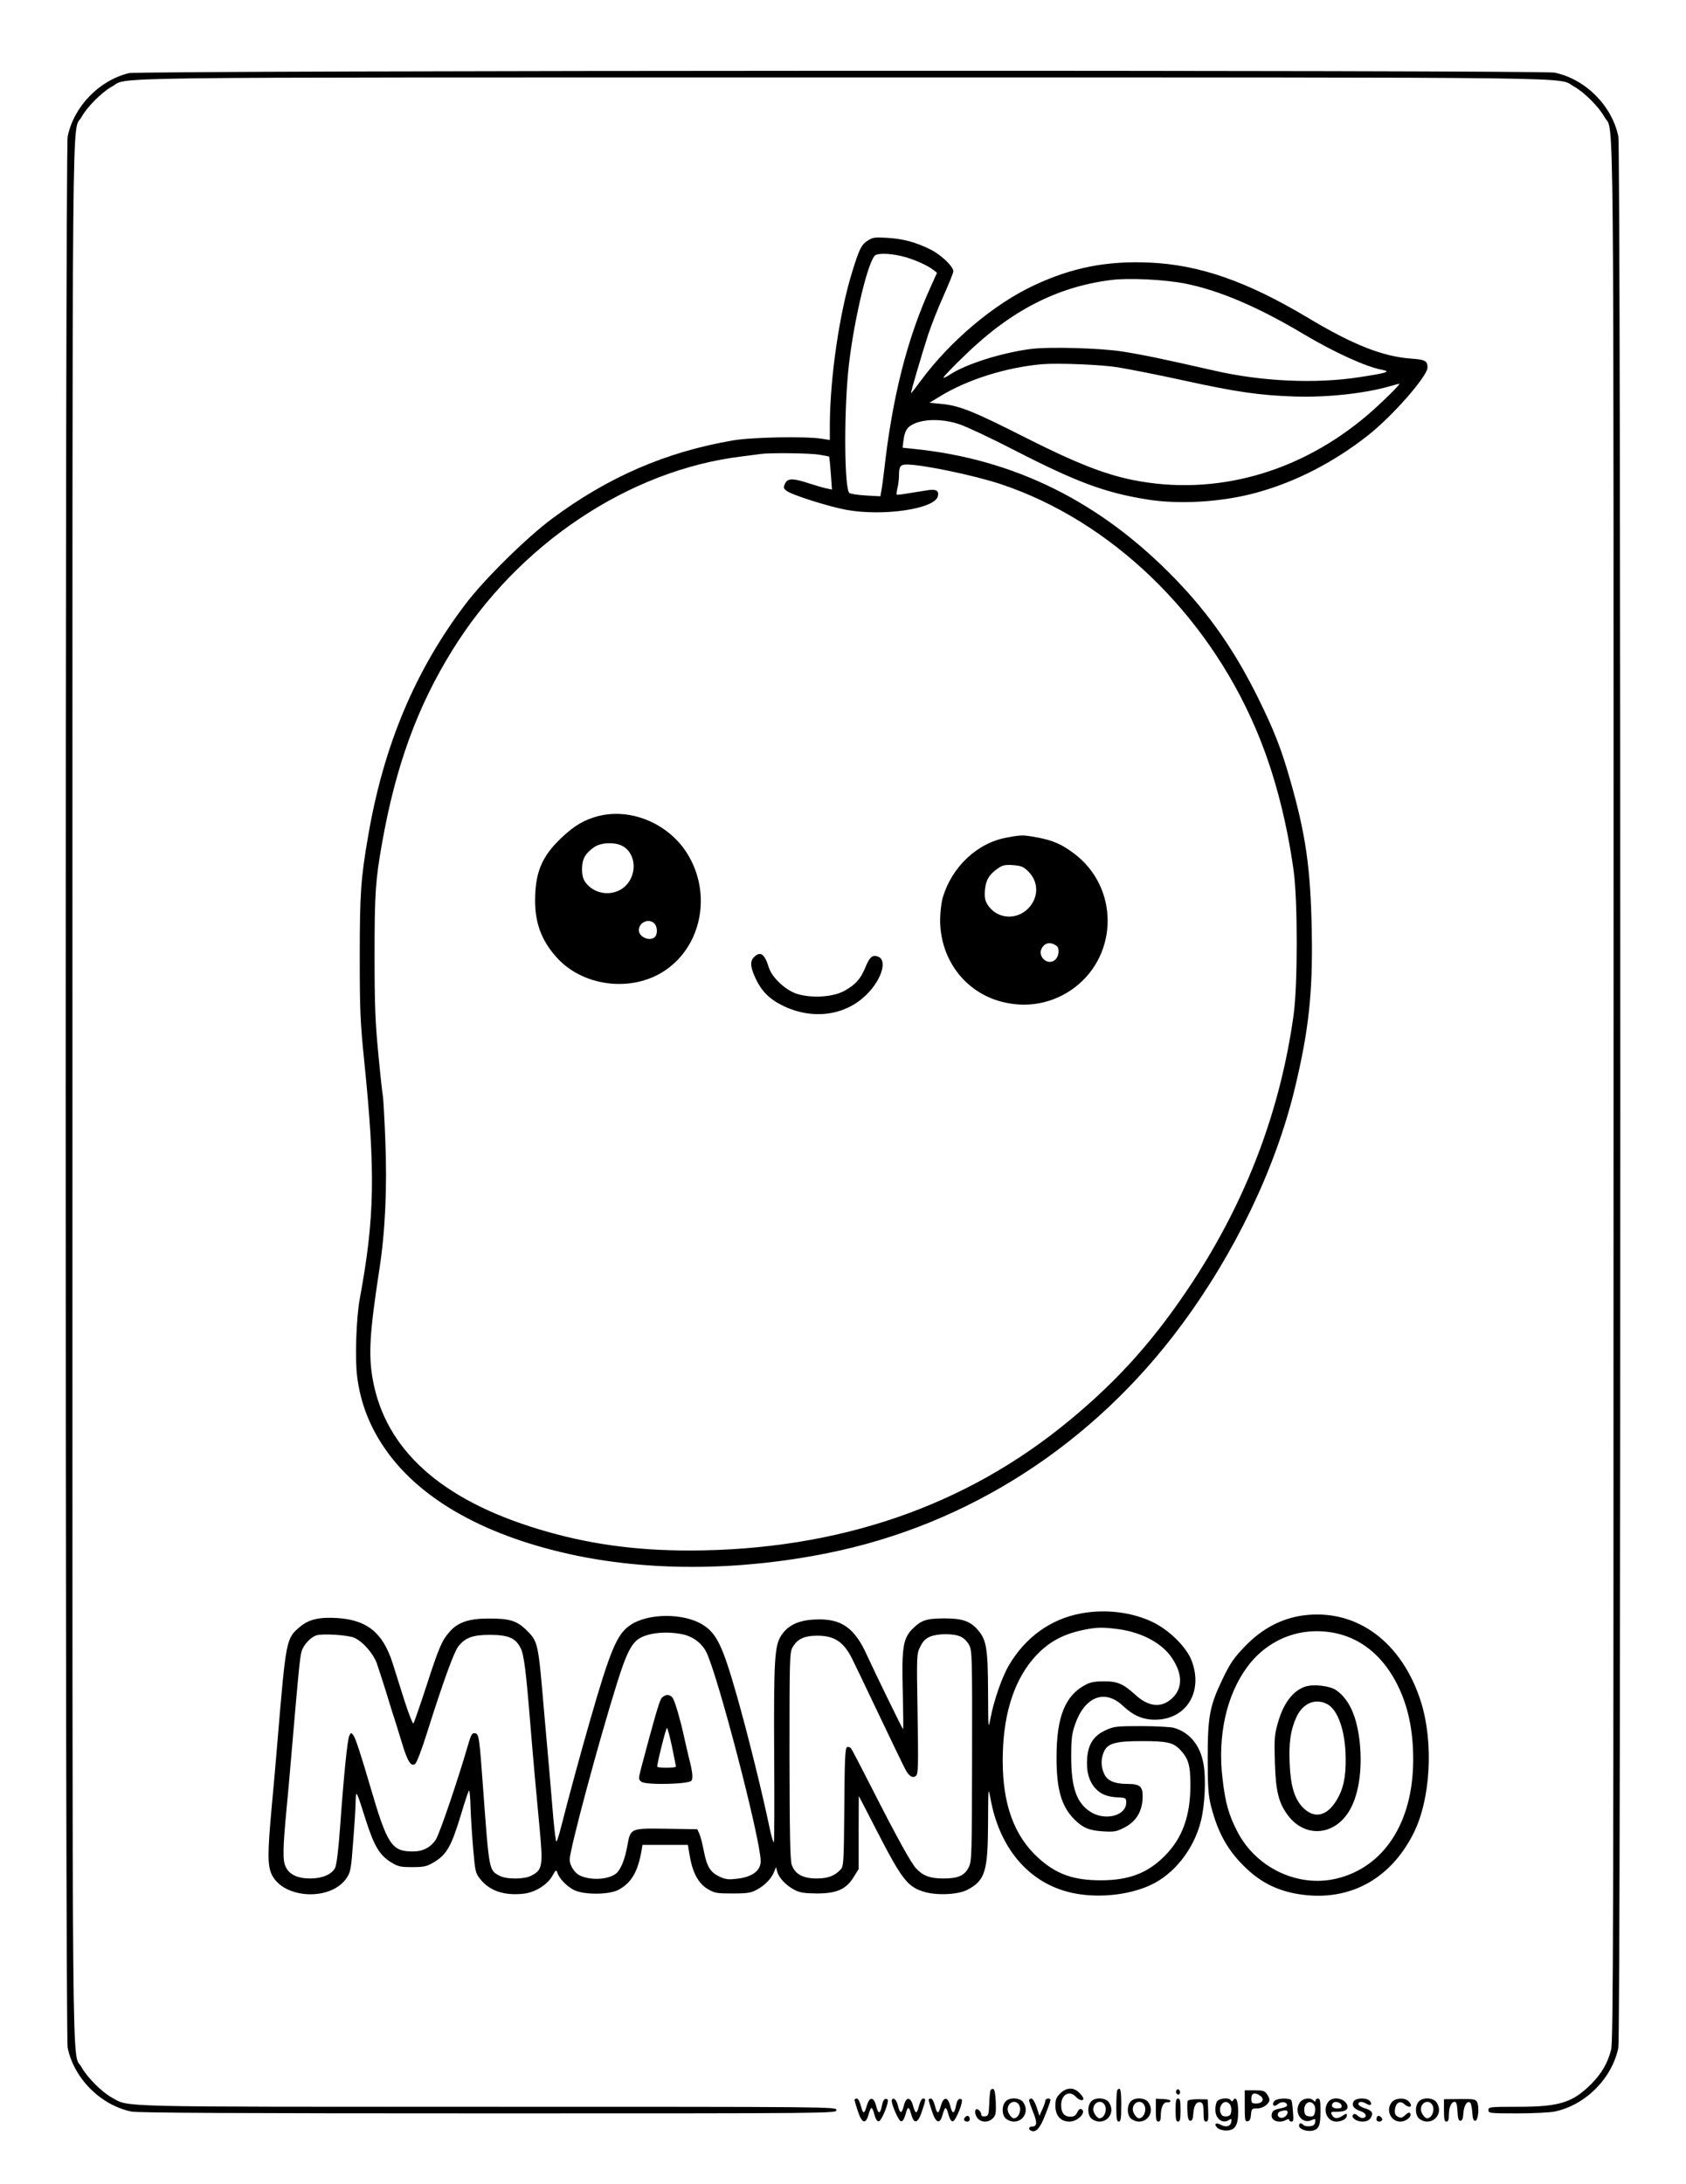 <?xml version="1.0" standalone="no"?>
<!DOCTYPE svg PUBLIC "-//W3C//DTD SVG 20010904//EN"
 "http://www.w3.org/TR/2001/REC-SVG-20010904/DTD/svg10.dtd">
<svg version="1.0" xmlns="http://www.w3.org/2000/svg"
 width="1024pt" height="1326pt" viewBox="0 0 1024 1326"
 preserveAspectRatio="xMidYMid meet">

<g transform="translate(0,1326) scale(0.1,-0.1)"
fill="#000000" stroke="none">
<path d="M783 12816 c-181 -44 -334 -202 -372 -384 -16 -76 -16 -11528 0
-11604 39 -187 200 -348 387 -387 38 -8 662 -11 2167 -11 2108 0 2115 0 2115
20 0 20 -7 20 -2118 20 -2314 0 -2173 -3 -2283 56 -61 34 -149 122 -183 183
-61 113 -56 -384 -56 5921 0 6305 -5 5808 56 5921 34 61 122 149 183 183 112
60 -240 56 4441 56 4681 0 4329 4 4441 -56 61 -34 149 -122 183 -183 61 -113
56 384 56 -5921 0 -5139 -2 -5762 -15 -5815 -22 -82 -58 -144 -122 -208 -112
-112 -193 -137 -445 -137 -171 0 -178 -1 -178 -20 0 -19 7 -20 175 -20 95 0
198 5 227 11 187 39 348 200 387 387 16 76 16 11528 0 11604 -39 187 -200 348
-387 387 -82 17 -8588 14 -8659 -3z"/>
<path d="M5273 11801 c-41 -25 -53 -49 -97 -191 -78 -251 -135 -643 -136 -933
l0 -88 -52 8 c-102 15 -425 9 -538 -11 -406 -70 -755 -221 -1096 -474 -154
-114 -412 -368 -525 -517 -308 -405 -499 -861 -593 -1410 -45 -260 -51 -351
-51 -735 0 -324 3 -395 27 -630 69 -678 64 -953 -27 -1445 -21 -114 -30 -362
-16 -470 18 -150 70 -290 155 -419 205 -313 598 -542 1136 -661 475 -105 1024
-103 1565 6 855 171 1614 660 2150 1384 326 440 572 952 689 1437 85 353 110
582 103 956 -7 382 -36 587 -134 927 -52 181 -96 293 -188 480 -142 289 -298
514 -504 727 -452 469 -977 731 -1592 793 l-67 7 5 42 c8 64 24 87 73 107 68
27 174 25 268 -7 42 -14 194 -85 337 -159 372 -191 544 -255 795 -296 201 -34
468 -17 678 42 234 65 461 182 667 343 150 117 365 362 365 415 0 40 -14 48
-100 54 -171 12 -355 85 -625 247 -371 222 -660 323 -966 336 -257 11 -467
-30 -696 -137 -244 -113 -510 -337 -688 -577 -33 -45 -60 -80 -62 -79 -3 3 63
227 103 352 20 61 63 169 95 240 32 72 59 138 59 148 0 30 -76 102 -142 134
-91 44 -162 63 -258 69 -74 5 -89 3 -117 -15z m203 -96 c65 -15 153 -53 192
-83 l23 -18 -36 -80 c-145 -317 -235 -672 -285 -1119 -6 -49 -13 -105 -17
-124 l-6 -34 -89 5 c-49 3 -94 10 -100 16 -29 29 -33 456 -7 731 25 266 112
650 161 708 14 17 89 16 164 -2z m1719 -166 c206 -40 446 -142 722 -307 181
-108 381 -200 477 -217 57 -11 31 -19 -139 -45 -265 -41 -593 -26 -880 40
-312 71 -427 95 -558 116 -134 21 -448 30 -560 15 -179 -24 -392 -92 -489
-156 -21 -14 -38 -21 -38 -17 0 5 57 65 128 133 279 272 562 418 890 459 105
14 324 3 447 -21z m-405 -509 c77 -13 246 -46 405 -81 316 -69 455 -89 665
-96 196 -7 430 18 584 63 27 8 52 14 55 14 10 0 -114 -122 -194 -190 -413
-352 -927 -494 -1425 -394 -172 35 -346 103 -649 256 -316 160 -401 195 -514
206 l-72 7 63 38 c167 103 404 177 622 196 97 8 364 -3 460 -19z m-1816 -530
c32 -5 60 -11 62 -12 1 -2 6 -48 10 -102 l7 -98 -34 7 c-19 4 -67 18 -107 31
-97 32 -129 31 -144 -2 -11 -23 -10 -29 10 -44 29 -24 254 -95 361 -115 224
-41 538 5 557 82 9 34 -11 45 -61 37 -22 -3 -73 -12 -113 -18 -40 -7 -74 -11
-76 -9 -2 2 0 21 5 41 5 20 9 54 9 74 0 57 8 68 49 68 98 -1 410 -66 572 -120
663 -222 1243 -778 1544 -1480 108 -251 187 -544 232 -866 25 -180 25 -691 0
-874 -80 -579 -284 -1119 -612 -1620 -226 -344 -445 -591 -747 -841 -632 -524
-1406 -790 -2308 -792 -336 0 -623 40 -917 129 -596 180 -932 484 -1009 909
-27 151 -19 285 40 668 36 230 48 502 36 792 -5 129 -12 244 -14 257 -3 13
-16 129 -28 258 -19 196 -23 295 -23 600 0 374 5 454 46 685 83 465 213 824
426 1167 397 642 1072 1094 1758 1177 50 6 101 13 115 15 55 8 299 5 354 -4z"/>
<path d="M3635 8306 c-86 -22 -147 -58 -228 -135 -117 -112 -157 -208 -157
-380 0 -135 39 -239 126 -338 158 -182 458 -221 661 -86 236 157 291 496 119
738 -119 165 -333 248 -521 201z m151 -185 c64 -39 82 -133 39 -206 -57 -98
-200 -104 -269 -12 -15 21 -21 43 -21 82 0 60 20 95 75 133 43 29 131 31 176
3z m188 -467 c19 -18 21 -65 4 -82 -30 -30 -98 -1 -98 41 0 48 61 74 94 41z"/>
<path d="M6114 8175 c-179 -32 -333 -178 -388 -364 -9 -31 -16 -91 -16 -137 0
-237 150 -437 372 -495 158 -42 318 -10 445 86 268 204 267 609 -2 812 -76 58
-130 81 -225 99 -89 16 -95 16 -186 -1z m130 -204 c66 -64 66 -161 -1 -228
-73 -72 -191 -61 -245 25 -16 26 -19 45 -16 88 5 61 26 96 79 132 28 20 44 23
92 20 48 -4 62 -9 91 -37z m174 -454 c17 -13 15 -57 -5 -79 -46 -51 -123 20
-80 74 21 28 53 29 85 5z"/>
<path d="M4579 7449 c-25 -25 -22 -61 11 -131 34 -73 84 -124 160 -161 181
-91 384 -65 515 67 89 89 124 203 71 227 -35 16 -54 1 -81 -66 -29 -69 -59
-103 -128 -141 -68 -37 -193 -45 -282 -19 -70 20 -155 98 -175 160 -26 85 -52
103 -91 64z"/>
<path d="M6565 3465 c-184 -34 -338 -145 -438 -316 -42 -71 -92 -217 -112
-324 -13 -67 -13 -58 -14 166 -1 258 -10 312 -58 369 -48 58 -96 75 -208 75
-110 -1 -139 -10 -194 -65 -56 -57 -65 -112 -58 -379 3 -128 4 -231 2 -229 -7
7 -172 346 -216 442 -78 176 -160 233 -323 224 -98 -5 -161 -35 -201 -97 -41
-61 -46 -152 -43 -728 2 -288 1 -526 -2 -528 -4 -2 -17 44 -29 103 -43 205
-133 569 -197 792 -85 298 -121 373 -205 426 -116 73 -337 72 -444 -4 -78 -54
-119 -152 -240 -572 -56 -194 -132 -473 -176 -647 -13 -51 -26 -93 -30 -93 -3
0 -11 62 -18 138 -6 75 -18 214 -26 307 -8 94 -22 251 -31 350 -35 412 -36
418 -104 486 -60 60 -104 74 -235 73 -117 0 -185 -23 -235 -81 -46 -52 -65
-96 -141 -331 -39 -119 -74 -220 -78 -225 -4 -4 -29 59 -55 140 -26 82 -58
184 -72 228 -59 183 -154 260 -334 272 -112 7 -175 -8 -229 -54 -83 -70 -84
-75 -136 -698 -9 -110 -25 -293 -36 -408 -24 -265 -24 -340 0 -394 69 -152
362 -167 457 -23 23 35 27 54 39 222 8 100 15 210 15 243 2 72 4 69 62 -115
50 -156 83 -212 152 -255 44 -27 58 -30 130 -30 70 0 87 4 127 27 82 48 110
97 170 296 23 78 45 142 48 142 3 0 8 -47 9 -105 2 -58 9 -170 16 -250 12
-138 14 -147 43 -183 58 -73 149 -102 267 -88 69 9 142 55 172 110 20 35 22
37 29 17 11 -34 54 -80 99 -104 59 -31 213 -31 272 0 78 42 117 107 140 236
l6 37 138 0 138 0 11 -67 c18 -103 53 -167 109 -201 43 -25 55 -27 152 -27 88
0 112 4 145 22 49 26 90 68 106 108 l12 30 8 -29 c10 -37 53 -82 104 -109 33
-17 58 -21 135 -22 122 0 179 25 225 100 l30 48 0 223 c0 122 1 222 1 221 1
-1 43 -83 94 -182 168 -327 200 -370 306 -401 77 -22 203 -16 259 13 108 57
125 110 126 407 1 218 1 220 15 146 53 -294 225 -501 469 -565 157 -42 361
-25 503 41 145 67 265 220 307 394 23 95 30 252 15 338 -19 116 -85 196 -182
223 -22 5 -111 10 -199 10 -149 0 -164 -2 -214 -25 -72 -33 -105 -83 -112
-168 -6 -79 9 -138 48 -183 34 -38 74 -54 142 -57 44 -2 47 -4 47 -31 0 -82
-132 -114 -221 -54 -82 55 -113 148 -113 332 0 112 4 140 24 198 59 168 180
214 289 112 64 -60 121 -85 196 -85 189 0 294 168 223 357 -31 83 -136 187
-238 236 -126 60 -285 80 -435 52z m232 -96 c141 -20 263 -86 322 -176 63 -94
64 -179 5 -238 -64 -65 -145 -60 -226 14 -76 69 -110 84 -193 84 -51 0 -81 -5
-110 -20 -125 -64 -178 -195 -178 -438 -1 -196 29 -301 108 -380 52 -52 91
-68 176 -73 66 -4 81 -1 126 22 75 38 113 102 113 192 0 59 -18 74 -91 74 -81
0 -126 20 -144 64 -19 44 -19 87 -1 130 22 52 70 66 229 66 155 0 192 -8 234
-52 51 -53 63 -94 63 -215 0 -186 -48 -320 -153 -427 -105 -107 -219 -151
-392 -151 -168 0 -271 38 -380 137 -146 134 -215 324 -215 590 0 260 60 465
177 608 85 103 179 158 318 186 78 16 117 16 212 3z m-2654 -30 c64 -13 118
-53 146 -107 70 -138 331 -1140 331 -1271 0 -59 -54 -98 -149 -107 -48 -6 -67
-3 -103 14 -55 27 -75 61 -94 158 -8 42 -20 88 -27 103 l-12 26 -187 3 c-221
3 -218 4 -238 -104 -14 -80 -39 -142 -66 -166 -46 -40 -160 -46 -226 -12 -30
16 -58 61 -58 94 0 62 176 717 287 1070 50 161 79 223 117 259 48 45 167 62
279 40z m-1993 -21 c53 -23 116 -94 139 -157 11 -31 36 -110 57 -176 20 -66
42 -138 50 -160 7 -22 27 -86 44 -142 35 -117 56 -151 82 -131 9 7 42 93 73
193 95 301 161 483 188 519 42 54 88 71 192 71 111 0 156 -19 186 -78 21 -40
33 -133 59 -452 15 -186 40 -465 56 -630 23 -244 20 -266 -49 -302 -44 -23
-152 -23 -194 0 -63 34 -62 26 -99 532 -23 316 -25 329 -50 333 -17 2 -23 -8
-44 -80 -58 -201 -169 -527 -192 -564 -31 -49 -79 -74 -141 -74 -128 0 -155
41 -257 390 -56 191 -90 297 -103 314 -14 19 -15 19 -25 0 -12 -22 -34 -241
-57 -563 -10 -136 -21 -224 -30 -241 -20 -39 -78 -64 -150 -64 -78 0 -128 24
-150 71 -19 38 -17 113 5 348 6 55 19 206 30 335 42 490 51 586 61 622 10 40
55 89 91 100 37 12 190 2 228 -14z m3685 6 c20 -9 41 -31 52 -52 17 -35 18
-76 17 -672 -1 -589 -2 -638 -19 -673 -25 -53 -64 -71 -155 -71 -81 0 -124 16
-166 61 -31 34 -114 183 -264 478 -67 132 -126 245 -132 252 -5 6 -16 9 -23 7
-12 -5 -15 -71 -17 -364 -3 -342 -4 -359 -23 -380 -35 -38 -76 -54 -145 -54
-83 0 -132 27 -151 82 -10 28 -13 183 -14 662 0 583 1 627 18 658 28 51 71 72
150 72 103 0 158 -35 210 -135 8 -16 82 -169 163 -340 81 -170 155 -323 164
-339 22 -40 44 -53 63 -37 14 11 15 58 10 375 -6 360 -6 364 16 409 16 33 32
49 59 61 49 20 145 20 187 0z"/>
<path d="M4016 2948 c-13 -20 -47 -138 -122 -422 -17 -67 -17 -69 2 -83 28
-21 290 -15 304 7 10 16 6 55 -15 135 -7 28 -20 86 -30 130 -21 97 -51 202
-67 233 -7 13 -21 22 -34 22 -13 0 -30 -10 -38 -22z m65 -290 c13 -62 24 -117
24 -123 0 -8 -104 -9 -113 -1 -5 5 52 236 59 236 3 0 17 -51 30 -112z"/>
<path d="M7915 3453 c-132 -18 -250 -80 -354 -188 -67 -70 -89 -101 -135 -197
-79 -164 -91 -227 -91 -483 0 -173 4 -223 19 -285 43 -170 105 -279 218 -385
84 -80 179 -128 292 -150 310 -59 573 73 720 363 105 207 124 550 47 798 -115
366 -392 570 -716 527z m198 -108 c131 -28 243 -107 326 -230 98 -147 146
-326 144 -545 -2 -376 -179 -647 -467 -715 -233 -55 -486 65 -600 284 -53 102
-74 175 -91 324 -31 259 24 506 150 677 127 172 329 249 538 205z"/>
<path d="M7928 3021 c-76 -25 -135 -103 -168 -225 -20 -70 -21 -97 -17 -235 5
-175 23 -248 81 -324 100 -131 270 -123 363 17 62 92 89 252 72 423 -17 162
-64 267 -145 323 -40 26 -135 37 -186 21z m132 -106 c66 -34 111 -164 113
-325 2 -118 -14 -192 -56 -260 -58 -96 -134 -113 -202 -45 -52 52 -76 130 -82
265 -6 130 5 207 41 286 39 84 114 116 186 79z"/>
<path d="M6015 568 c-2 -7 -6 -44 -7 -83 -3 -64 -5 -70 -25 -73 -15 -2 -23 2
-23 11 0 8 -7 20 -15 27 -23 19 -31 -14 -11 -45 21 -31 67 -34 96 -5 18 18 20
31 18 97 -2 50 -7 78 -15 81 -7 2 -15 -2 -18 -10z"/>
<path d="M6439 551 c-24 -24 -29 -38 -29 -76 0 -59 32 -95 85 -95 54 0 110 63
69 77 -6 2 -16 -8 -22 -22 -9 -18 -19 -25 -41 -25 -37 0 -56 23 -56 70 0 65
51 93 90 50 19 -21 45 -27 45 -10 0 6 -11 22 -25 35 -34 35 -78 33 -116 -4z"/>
<path d="M6787 573 c-4 -3 -7 -48 -7 -100 0 -76 3 -93 15 -93 12 0 15 18 15
100 0 92 -5 112 -23 93z"/>
<path d="M7145 570 c-4 -6 -3 -16 3 -22 6 -6 12 -6 17 2 4 6 3 16 -3 22 -6 6
-12 6 -17 -2z"/>
<path d="M7560 474 c0 -86 2 -95 18 -92 12 2 18 14 20 41 3 35 5 37 38 37 35
0 74 28 74 53 0 7 -7 23 -16 35 -13 19 -24 22 -75 22 l-59 0 0 -96z m95 62
c27 -19 13 -46 -25 -46 -27 0 -30 3 -30 30 0 34 22 40 55 16z"/>
<path d="M5190 512 c0 -4 9 -36 21 -71 24 -72 47 -79 64 -19 15 53 21 54 35 3
9 -32 18 -45 28 -43 18 4 66 125 52 133 -16 10 -27 -3 -34 -40 -10 -51 -22
-51 -35 1 -14 56 -40 57 -56 2 -15 -54 -23 -55 -36 -4 -7 27 -17 46 -25 46 -8
0 -14 -4 -14 -8z"/>
<path d="M5417 513 c-9 -14 39 -128 55 -131 10 -2 19 11 28 43 14 51 20 50 35
-3 17 -60 40 -53 64 19 25 74 25 79 7 79 -8 0 -18 -19 -25 -46 -13 -51 -21
-50 -36 4 -16 55 -42 54 -56 -3 -13 -50 -23 -49 -36 4 -9 34 -26 50 -36 34z"/>
<path d="M5640 512 c0 -4 9 -36 21 -71 24 -72 47 -79 64 -19 15 53 21 54 35 3
9 -32 18 -45 28 -43 18 4 66 125 52 133 -16 10 -27 -3 -34 -40 -10 -51 -22
-51 -35 1 -14 56 -40 57 -56 2 -15 -54 -23 -55 -36 -4 -7 27 -17 46 -25 46 -8
0 -14 -4 -14 -8z"/>
<path d="M6107 502 c-25 -28 -22 -87 5 -106 72 -51 153 30 102 102 -20 28 -83
31 -107 4z m83 -22 c16 -30 -3 -79 -32 -80 -15 0 -38 33 -38 54 0 45 50 63 70
26z"/>
<path d="M6250 510 c0 -6 11 -38 24 -71 27 -64 25 -89 -5 -89 -22 0 -25 -18
-5 -26 29 -11 53 16 84 96 18 45 32 85 32 91 0 14 -30 11 -31 -3 0 -7 -8 -31
-18 -53 l-18 -40 -17 53 c-10 30 -24 52 -32 52 -8 0 -14 -5 -14 -10z"/>
<path d="M6627 502 c-25 -28 -22 -87 5 -106 72 -51 153 30 102 102 -20 28 -83
31 -107 4z m83 -22 c16 -30 -3 -79 -32 -80 -15 0 -38 33 -38 54 0 45 50 63 70
26z"/>
<path d="M6867 502 c-25 -28 -22 -87 5 -106 72 -51 153 30 102 102 -20 28 -83
31 -107 4z m83 -22 c16 -30 -3 -79 -32 -80 -15 0 -38 33 -38 54 0 45 50 63 70
26z"/>
<path d="M7020 449 c0 -55 3 -69 15 -69 10 0 15 10 15 34 0 52 16 86 39 83 11
-1 20 3 20 8 1 6 -19 11 -44 12 l-45 2 0 -70z"/>
<path d="M7140 450 c0 -56 3 -70 15 -70 12 0 15 14 15 70 0 56 -3 70 -15 70
-12 0 -15 -14 -15 -70z"/>
<path d="M7213 505 c-2 -7 -3 -37 -1 -66 2 -40 7 -54 18 -54 11 0 16 13 18 47
3 49 22 74 47 64 11 -4 15 -21 15 -61 0 -43 3 -55 15 -55 13 0 15 12 13 68
l-3 67 -58 1 c-37 0 -61 -4 -64 -11z"/>
<path d="M7390 500 c-6 -12 -10 -37 -8 -58 4 -47 45 -75 79 -54 19 12 20 11
17 -10 -4 -27 -32 -35 -64 -17 -30 16 -43 4 -21 -18 10 -10 32 -17 53 -17 55
0 74 29 74 115 0 65 -13 96 -30 69 -5 -9 -9 -9 -14 -1 -13 20 -74 13 -86 -9z
m79 -14 c7 -8 11 -27 9 -43 -2 -21 -9 -29 -27 -31 -13 -2 -28 2 -32 10 -29 45
17 104 50 64z"/>
<path d="M7740 505 c-19 -22 -2 -40 20 -20 20 18 51 17 57 -2 3 -7 -8 -15 -24
-19 -56 -12 -62 -15 -68 -35 -13 -40 39 -64 86 -39 13 7 19 7 19 0 0 -5 6 -10
14 -10 12 0 13 12 9 58 -2 31 -6 63 -9 70 -5 17 -88 16 -104 -3z m80 -69 c0
-20 -27 -39 -45 -32 -21 7 -19 33 3 39 32 9 42 7 42 -7z"/>
<path d="M7894 495 c-38 -58 12 -134 72 -106 23 10 25 9 22 -11 -2 -17 -11
-24 -32 -26 -16 -2 -33 1 -39 7 -15 15 -27 14 -27 -4 0 -21 47 -37 82 -30 39
9 48 32 48 119 0 61 -3 76 -15 76 -8 0 -15 -5 -15 -12 0 -9 -3 -9 -12 0 -21
21 -66 14 -84 -13z m89 -16 c5 -9 7 -28 3 -43 -5 -22 -11 -27 -34 -24 -21 2
-28 9 -30 31 -6 50 37 75 61 36z"/>
<path d="M8066 498 c-35 -49 -5 -118 50 -118 34 0 64 17 64 37 0 14 -2 14 -25
-1 -32 -21 -52 -20 -65 4 -10 19 -8 20 33 20 47 0 68 14 60 39 -16 45 -91 57
-117 19z m82 -20 c3 -14 -3 -18 -27 -18 -29 0 -41 17 -24 34 13 13 48 1 51
-16z"/>
<path d="M8221 502 c-13 -25 1 -44 41 -58 35 -11 45 -36 17 -42 -9 -2 -24 5
-33 14 -12 11 -21 13 -27 7 -17 -17 18 -43 56 -43 23 0 39 7 49 21 20 30 10
47 -35 60 -21 7 -39 18 -39 26 0 16 24 17 50 1 24 -15 37 -4 20 17 -18 22 -87
20 -99 -3z"/>
<path d="M8455 500 c-41 -46 -10 -120 50 -120 35 0 72 31 60 50 -5 8 -14 5
-30 -10 -19 -18 -27 -20 -45 -10 -16 8 -20 19 -18 42 4 41 30 58 56 35 34 -31
59 -15 26 17 -22 23 -77 20 -99 -4z"/>
<path d="M8617 502 c-25 -28 -22 -87 5 -106 72 -51 153 30 102 102 -20 28 -83
31 -107 4z m83 -22 c16 -30 -3 -79 -32 -80 -15 0 -38 33 -38 54 0 45 50 63 70
26z"/>
<path d="M8770 448 c0 -54 3 -68 15 -68 11 0 15 11 15 41 0 46 14 79 35 79 10
0 15 -16 17 -57 2 -44 7 -58 18 -58 11 0 16 13 18 47 3 47 25 79 42 62 5 -5
10 -31 12 -59 2 -36 7 -50 18 -50 18 0 26 84 11 114 -9 17 -21 19 -106 18
l-95 -1 0 -68z"/>
<path d="M5861 406 c-12 -14 -5 -26 16 -26 15 0 18 26 4 34 -5 3 -14 0 -20 -8z"/>
<path d="M8367 413 c-4 -3 -7 -12 -7 -20 0 -15 26 -18 34 -4 7 11 -18 33 -27
24z"/>
</g>
</svg>
